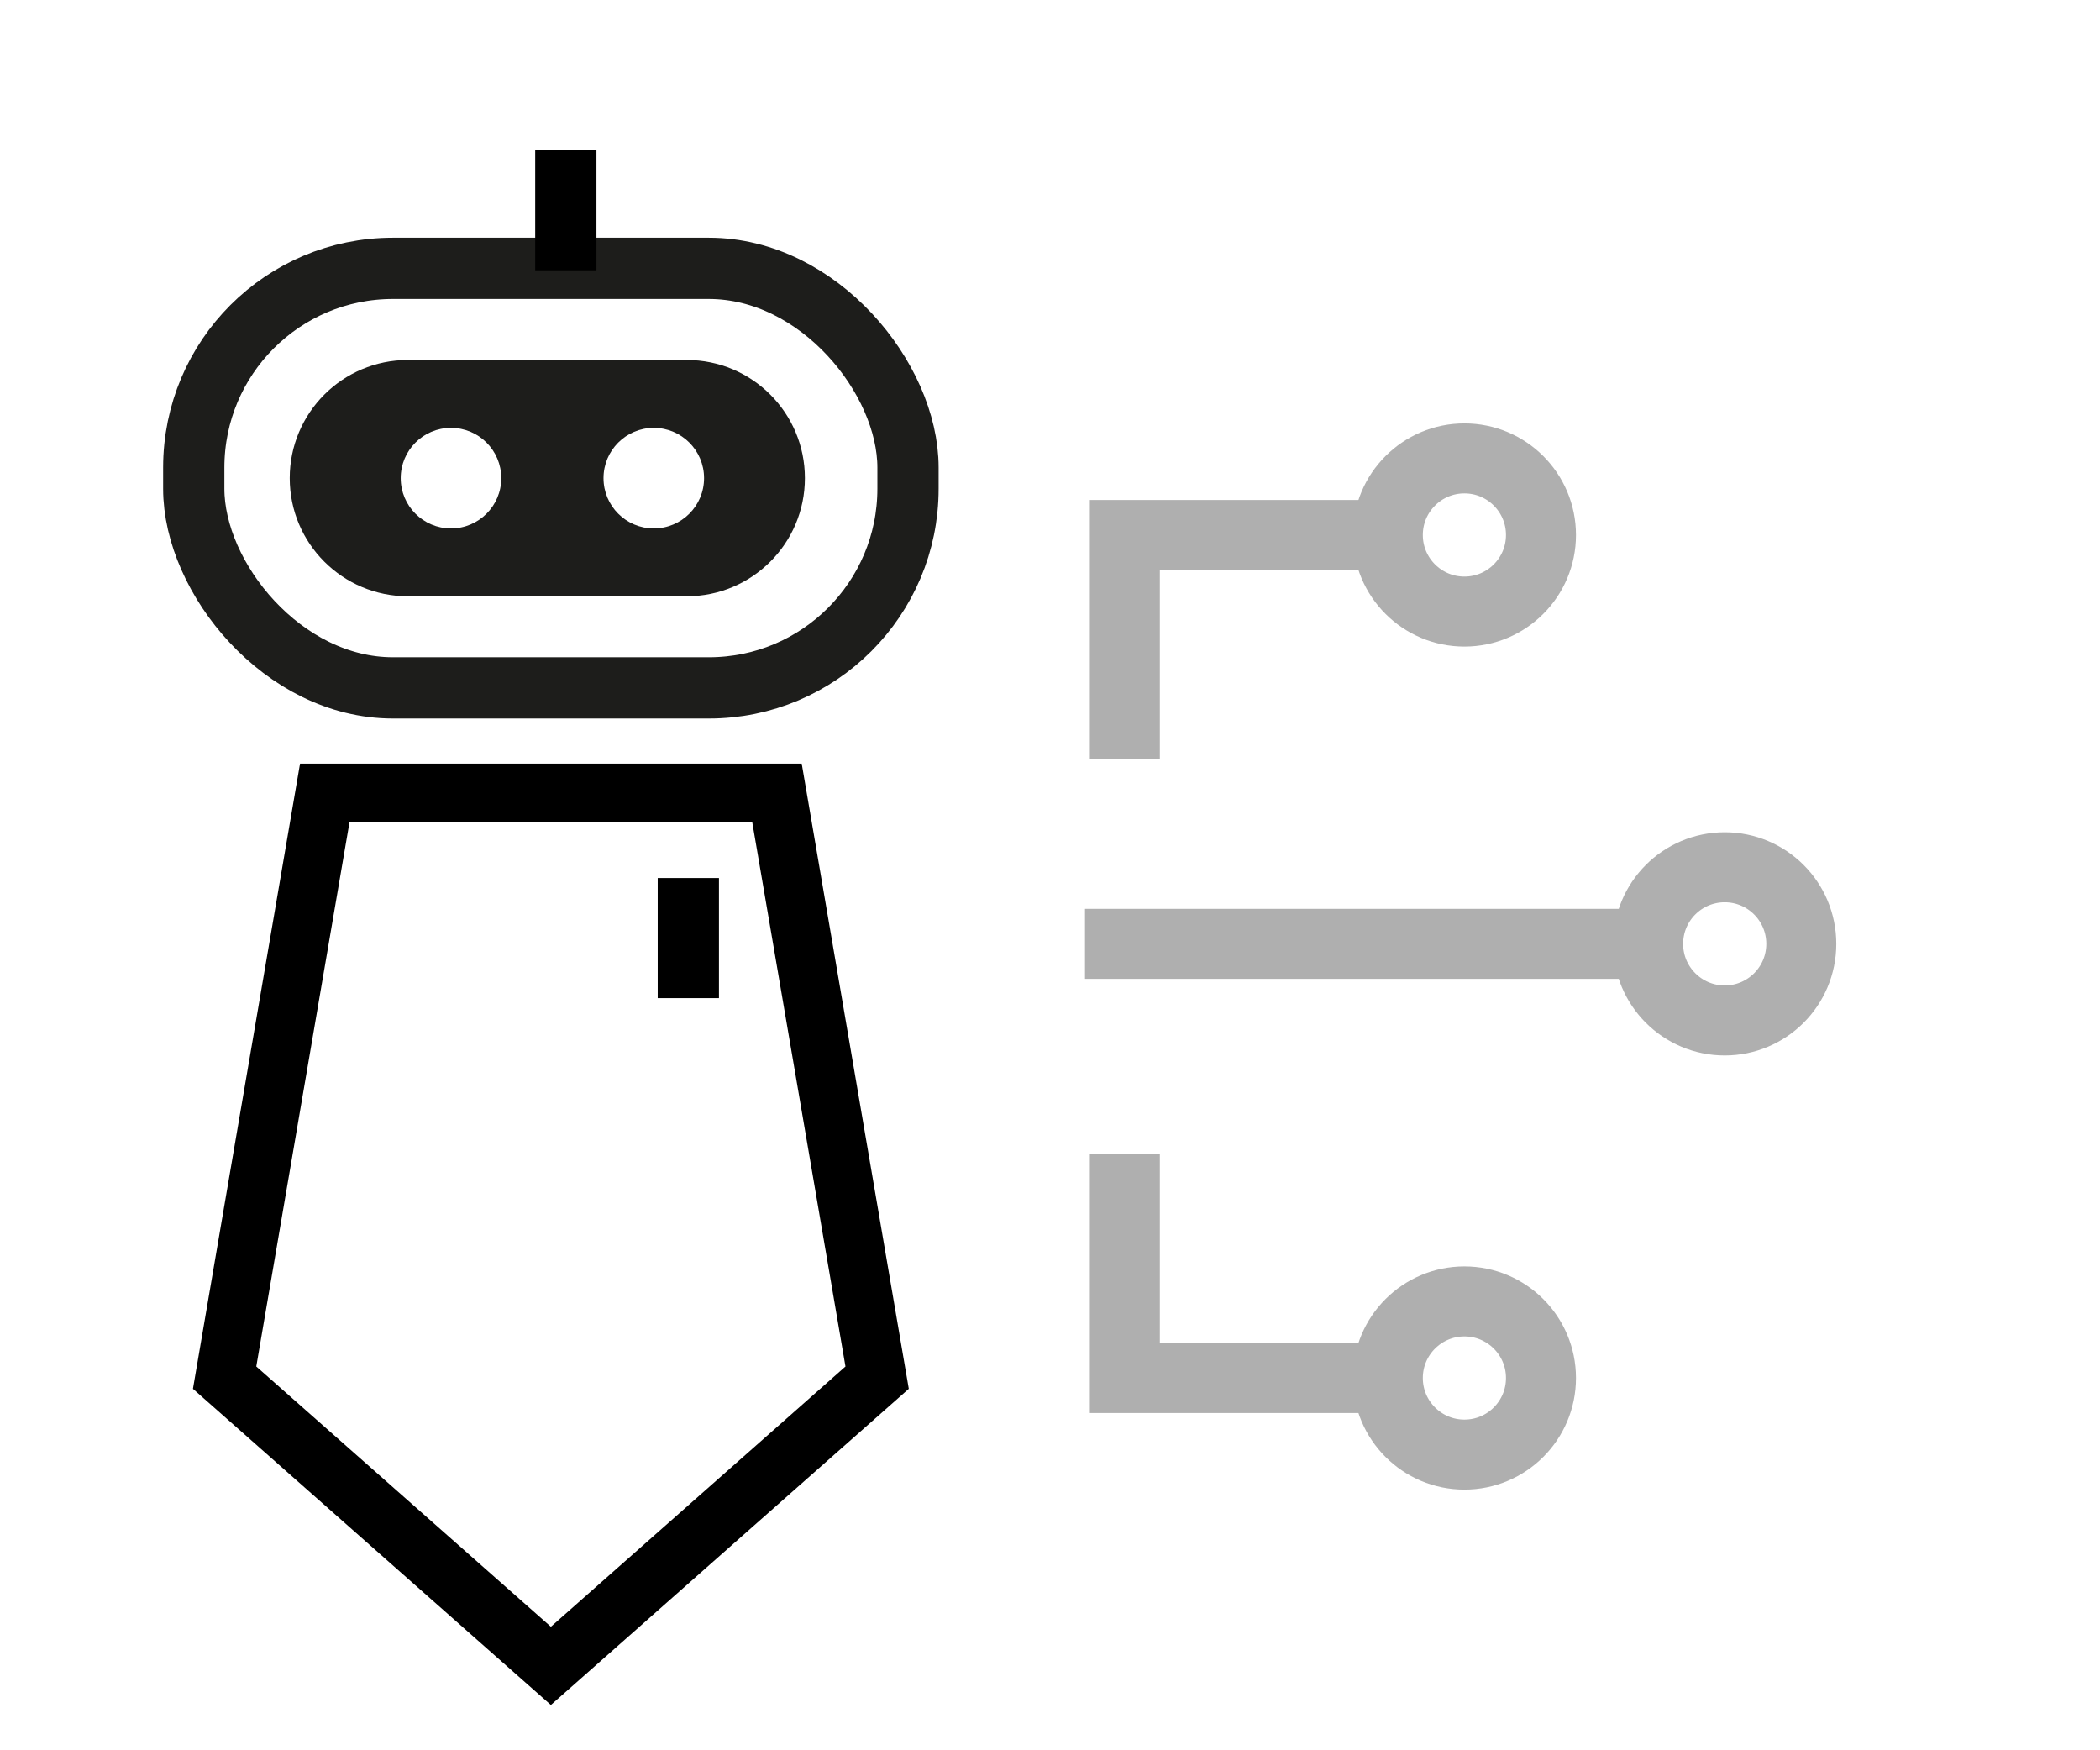 <?xml version="1.0" encoding="UTF-8"?>
<svg id="Ebene_1" xmlns="http://www.w3.org/2000/svg" version="1.1" viewBox="0 0 120 100">
  <!-- Generator: Adobe Illustrator 29.7.1, SVG Export Plug-In . SVG Version: 2.1.1 Build 8)  -->
  <rect x="11.072" y="15.333" width="40.814" height="23.971" rx="11.382" ry="11.382" transform="translate(62.958 54.636) rotate(180)" fill="none" stroke="#1d1d1b" stroke-miterlimit="10" stroke-width="3.5"/>
  <polygon points="50.122 78.71 44.399 45.304 18.558 45.304 12.835 78.71 31.479 95.177 50.122 78.71" fill="none" stroke="#000" stroke-miterlimit="10" stroke-width="3.351"/>
  <path d="M39.244,20.568h-15.938c-3.728,0-6.75,3.022-6.75,6.75v0c0,3.728,3.022,6.75,6.75,6.75h15.938c3.728,0,6.75-3.022,6.75-6.75v-0c0-3.728-3.022-6.75-6.75-6.75ZM25.771,30.191c-1.587,0-2.873-1.286-2.873-2.873s1.286-2.873,2.873-2.873c1.587,0,2.873,1.286,2.873,2.873s-1.286,2.873-2.873,2.873ZM37.359,30.191c-1.587,0-2.873-1.286-2.873-2.873s1.286-2.873,2.873-2.873,2.873,1.286,2.873,2.873-1.286,2.873-2.873,2.873Z" fill="#1d1d1b"/>
  <polyline points="64.277 65.925 64.277 78.731 79.304 78.731" fill="none" stroke="#afafaf" stroke-miterlimit="10" stroke-width="4"/>
  <circle cx="83.68" cy="78.731" r="4.376" fill="none" stroke="#afafaf" stroke-miterlimit="10" stroke-width="4"/>
  <polyline points="64.277 43.371 64.277 30.566 79.304 30.566" fill="none" stroke="#afafaf" stroke-miterlimit="10" stroke-width="4"/>
  <line x1="62" y1="53.926" x2="94.179" y2="53.926" fill="none" stroke="#afafaf" stroke-miterlimit="10" stroke-width="4"/>
  <circle cx="83.68" cy="30.566" r="4.376" fill="none" stroke="#afafaf" stroke-miterlimit="10" stroke-width="4"/>
  <circle cx="98.555" cy="53.926" r="4.376" fill="none" stroke="#afafaf" stroke-miterlimit="10" stroke-width="4"/>
  <line x1="32.333" y1="15.445" x2="32.333" y2="8.583" fill="none" stroke="#000" stroke-miterlimit="10" stroke-width="3.5"/>
  <line x1="39.333" y1="57.027" x2="39.333" y2="50.165" fill="none" stroke="#000" stroke-miterlimit="10" stroke-width="3.5"/>
</svg>